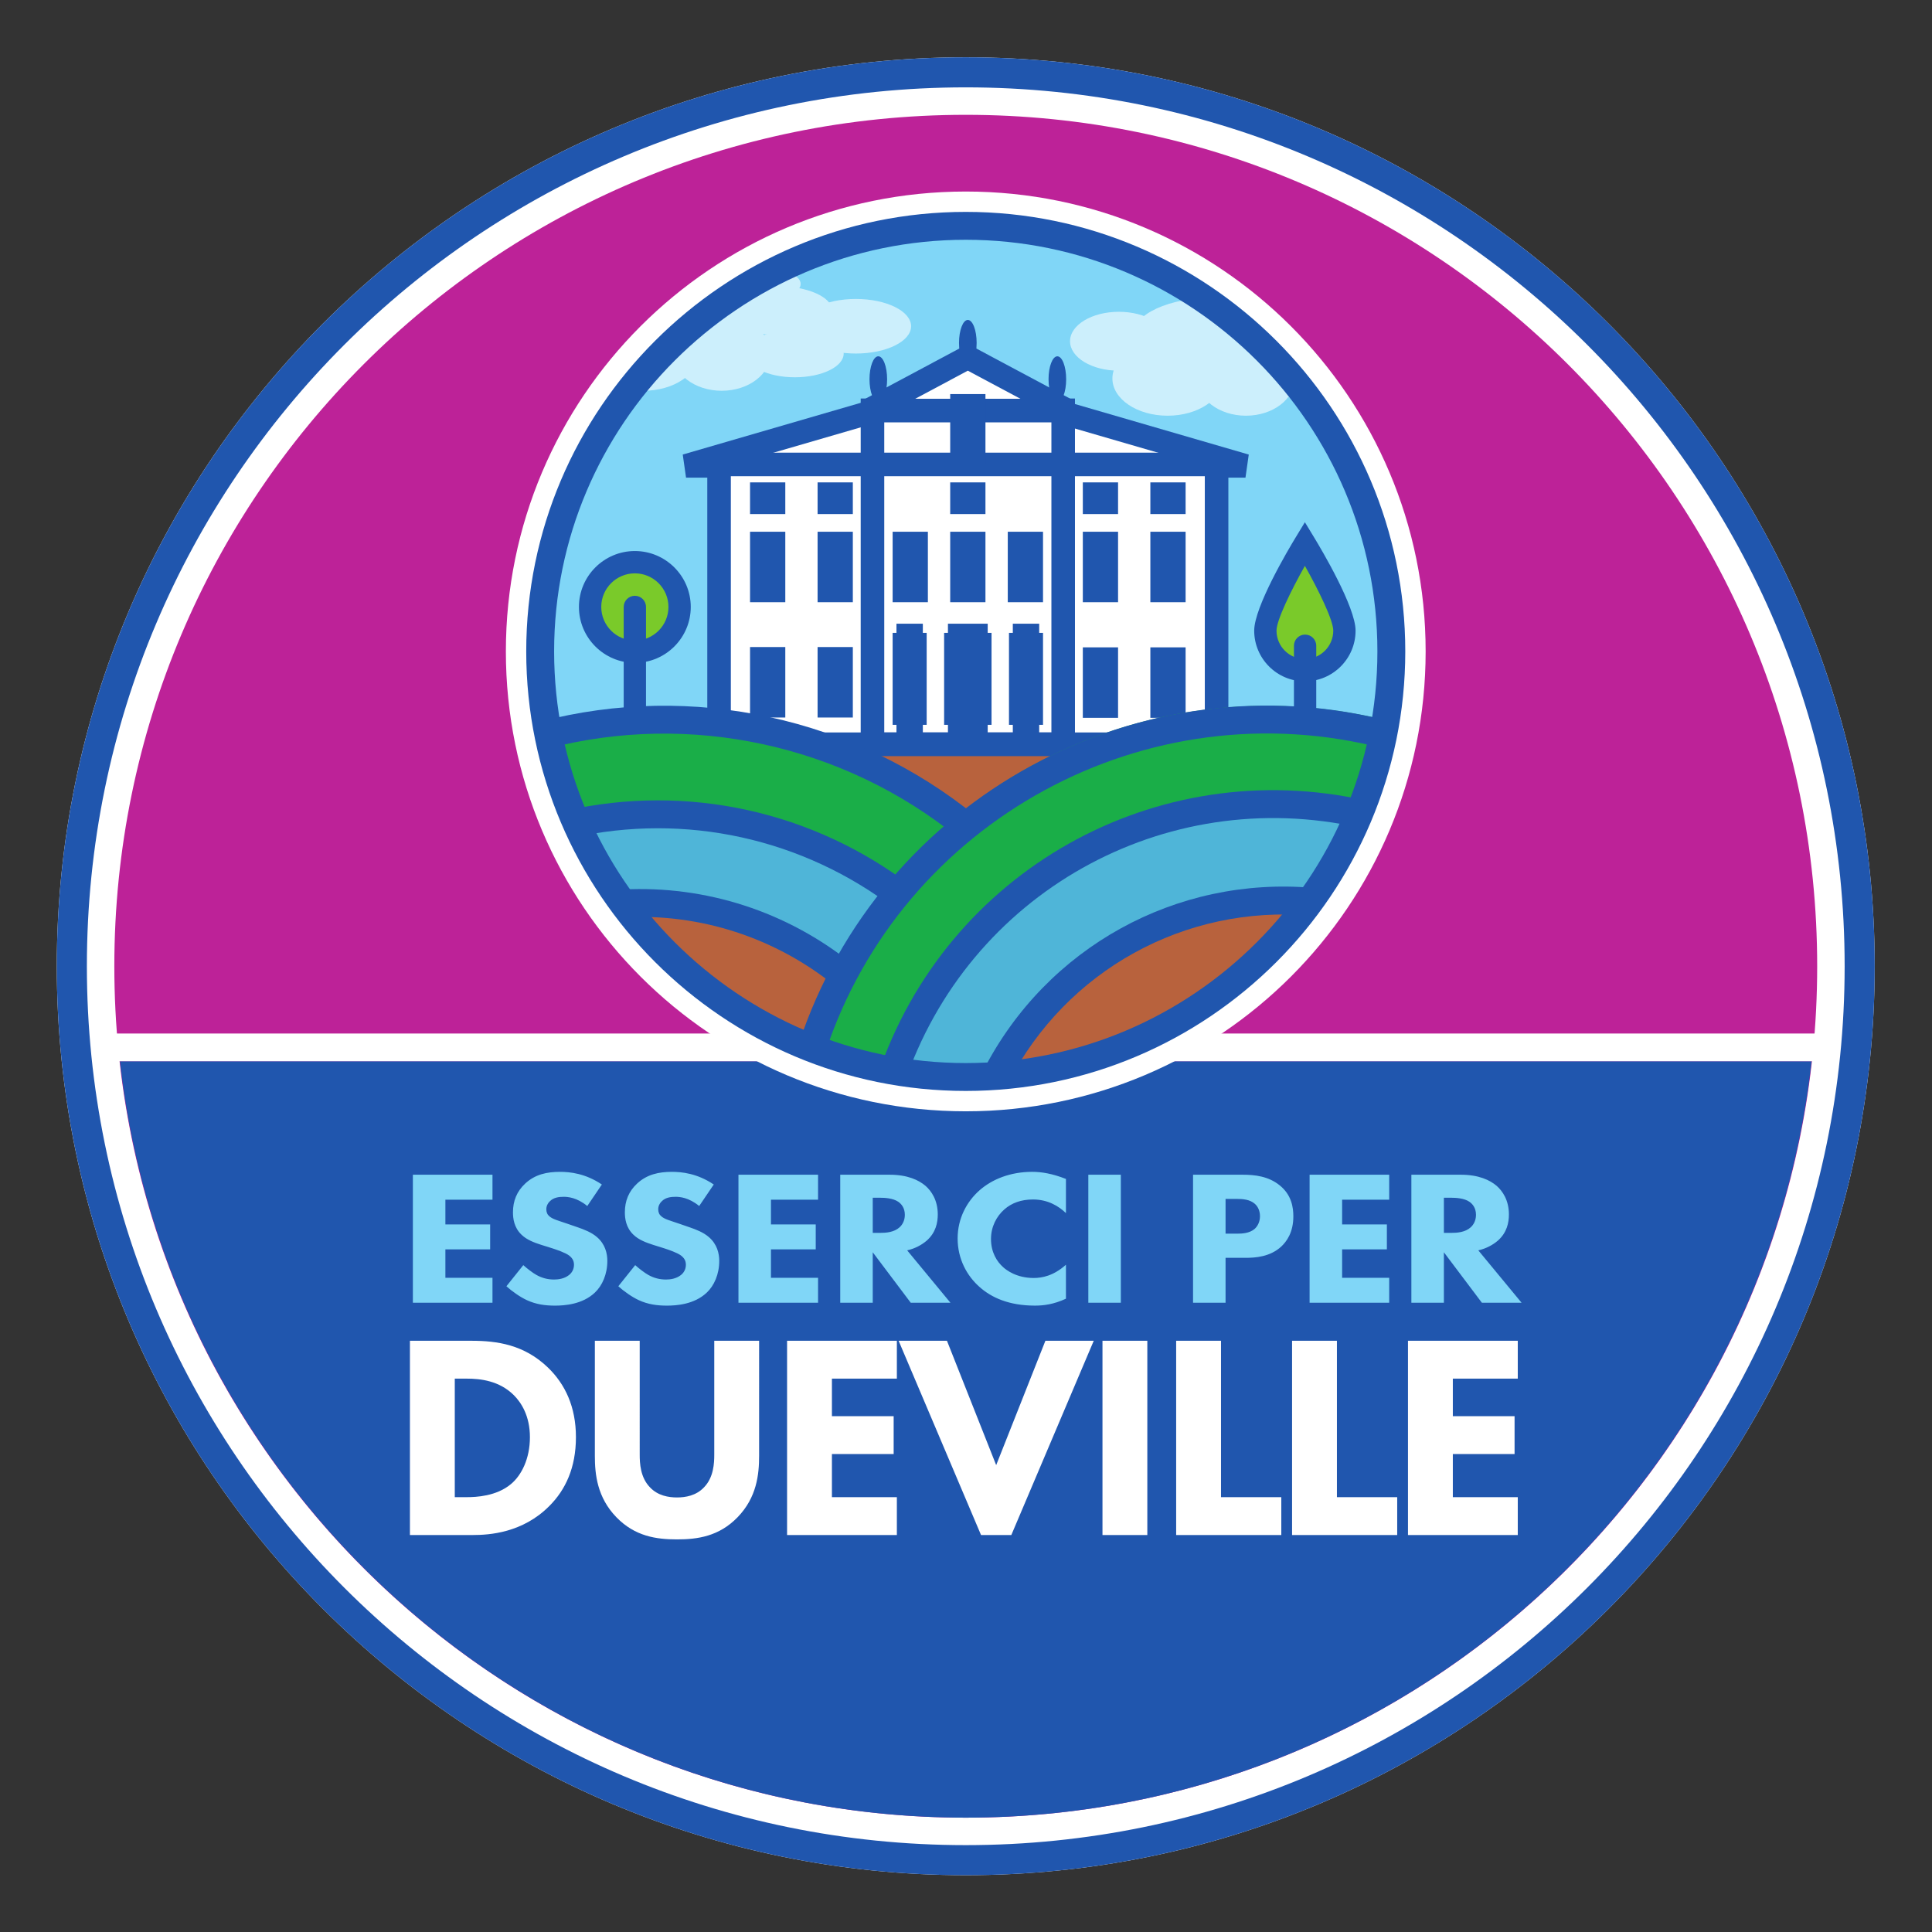 <?xml version="1.0" encoding="UTF-8" standalone="no"?>
<svg
   xmlns:dc="http://purl.org/dc/elements/1.1/"
   xmlns:cc="http://creativecommons.org/ns#"
   xmlns:rdf="http://www.w3.org/1999/02/22-rdf-syntax-ns#"
   xmlns:svg="http://www.w3.org/2000/svg"
   xmlns="http://www.w3.org/2000/svg"
   viewBox="0 0 321.26 321.26"
   height="321.26"
   width="321.26"
   xml:space="preserve"
   id="svg2"
   version="1.1"><rect x="0" y="0" width="321.26" height="321.26" fill="#333333" stroke="none"/><defs
     id="defs6"><clipPath
       id="clipPath18"
       clipPathUnits="userSpaceOnUse"><path
         id="path16"
         d="M 0,0 H 240.945 V 240.945 H 0 Z" /></clipPath><clipPath
       id="clipPath40"
       clipPathUnits="userSpaceOnUse"><path
         id="path38"
         d="M 0,0 H 240.945 V 240.945 H 0 Z" /></clipPath><clipPath
       id="clipPath64"
       clipPathUnits="userSpaceOnUse"><path
         id="path62"
         d="m 68.785,159.745 c 0,-3.878 0.441,-7.652 1.252,-11.288 v 0 h 100.871 c 0.81,3.636 1.251,7.41 1.251,11.288 v 0 c 0,28.546 -23.141,51.687 -51.687,51.687 v 0 c -28.545,0 -51.687,-23.141 -51.687,-51.687" /></clipPath><clipPath
       id="clipPath156"
       clipPathUnits="userSpaceOnUse"><path
         id="path154"
         d="M 0,0 H 240.945 V 240.945 H 0 Z" /></clipPath><clipPath
       id="clipPath174"
       clipPathUnits="userSpaceOnUse"><path
         id="path172"
         d="m 67.743,149.196 9.388,-22.16 C 77.036,127.021 76.945,127 76.852,126.981 v 0 l 0.083,-0.019 c 1.694,0.27 3.416,0.452 5.186,0.452 v 0 c 7.782,0 14.93,-2.662 20.614,-7.115 v 0 l 22.595,10.95 c -10.472,12.109 -25.941,19.774 -43.209,19.774 v 0 c -4.966,0 -9.783,-0.637 -14.378,-1.827" /></clipPath><clipPath
       id="clipPath186"
       clipPathUnits="userSpaceOnUse"><path
         id="path184"
         d="M 0,0 H 240.945 V 240.945 H 0 Z" /></clipPath><clipPath
       id="clipPath202"
       clipPathUnits="userSpaceOnUse"><path
         id="path200"
         d="m 99.986,111.287 12.558,-5.294 h 10.766 l 1.925,0.335 c 5.619,12.545 18.187,21.298 32.822,21.298 v 0 c 1.899,0 3.749,-0.194 5.566,-0.483 v 0 l 0.089,0.02 c -0.1,0.021 -0.198,0.043 -0.3,0.058 v 0 l 10.072,23.776 c -4.929,1.278 -10.098,1.96 -15.427,1.96 v 0 c -26.987,0 -49.884,-17.447 -58.071,-41.67" /></clipPath><clipPath
       id="clipPath214"
       clipPathUnits="userSpaceOnUse"><path
         id="path212"
         d="M 0,0 H 240.945 V 240.945 H 0 Z" /></clipPath></defs><g
     transform="matrix(1.333,0,0,-1.333,0,321.26)"
     id="g10"><g
       id="g12"><g
         clip-path="url(#clipPath18)"
         id="g14"><g
           transform="translate(120.472,7.087)"
           id="g20"><path
             id="path22"
             style="fill:#ffffff;fill-opacity:1;fill-rule:nonzero;stroke:none"
             d="m 0,0 c 62.621,0 113.386,50.765 113.386,113.386 0,62.621 -50.765,113.386 -113.386,113.386 -62.621,0 -113.386,-50.765 -113.386,-113.386 C -113.386,50.765 -62.621,0 0,0" /></g><g
           transform="translate(14.262,120.472)"
           id="g24"><path
             id="path26"
             style="fill:#bd2298;fill-opacity:1;fill-rule:nonzero;stroke:none"
             d="m 0,0 c 0,58.659 47.551,106.21 106.211,106.21 58.659,0 106.21,-47.551 106.21,-106.21 0,-58.659 -47.551,-106.21 -106.21,-106.21 C 47.551,-106.21 0,-58.659 0,0" /></g><g
           transform="translate(14.962,108.622)"
           id="g28"><path
             id="path30"
             style="fill:#2056ae;fill-opacity:1;fill-rule:nonzero;stroke:none"
             d="m 0,0 c 5.897,-53.076 50.862,-94.36 105.511,-94.36 54.648,0 99.613,41.284 105.51,94.36 z" /></g></g></g><path
       id="path32"
       style="fill:#ffffff;fill-opacity:1;fill-rule:nonzero;stroke:none"
       d="m 12.402,108.622 h 216.141 v 3.458 H 12.402 Z" /><g
       id="g34"><g
         clip-path="url(#clipPath40)"
         id="g36"><g
           transform="translate(8.962,120.472)"
           id="g42"><path
             id="path44"
             style="fill:none;stroke:#2056ae;stroke-width:3.75;stroke-linecap:butt;stroke-linejoin:miter;stroke-miterlimit:3.864;stroke-dasharray:none;stroke-opacity:1"
             d="m 0,0 c 0,61.586 49.924,111.511 111.511,111.511 61.586,0 111.511,-49.925 111.511,-111.511 0,-61.587 -49.925,-111.511 -111.511,-111.511 C 49.924,-111.511 0,-61.587 0,0 Z" /></g><g
           transform="translate(120.472,102.377)"
           id="g46"><path
             id="path48"
             style="fill:#ffffff;fill-opacity:1;fill-rule:nonzero;stroke:none"
             d="m 0,0 c 31.684,0 57.368,25.685 57.368,57.368 0,31.684 -25.684,57.368 -57.368,57.368 -31.684,0 -57.368,-25.684 -57.368,-57.368 C -57.368,25.685 -31.684,0 0,0" /></g><g
           transform="translate(120.472,108.059)"
           id="g50"><path
             id="path52"
             style="fill:#b8623d;fill-opacity:1;fill-rule:nonzero;stroke:none"
             d="m 0,0 c 28.546,0 51.687,23.141 51.687,51.687 0,28.545 -23.141,51.686 -51.687,51.686 -28.546,0 -51.687,-23.141 -51.687,-51.686 C -51.687,23.141 -28.546,0 0,0" /></g><g
           transform="translate(170.908,148.457)"
           id="g54"><path
             id="path56"
             style="fill:#80d6f7;fill-opacity:1;fill-rule:nonzero;stroke:none"
             d="m 0,0 c 0.81,3.636 1.251,7.409 1.251,11.288 0,28.546 -23.141,51.687 -51.687,51.687 -28.545,0 -51.686,-23.141 -51.686,-51.687 0,-3.879 0.441,-7.652 1.251,-11.288 z" /></g></g></g><g
       id="g58"><g
         clip-path="url(#clipPath64)"
         id="g60"><g
           transform="translate(145.654,189.148)"
           id="g66"><path
             id="path68"
             style="fill:#cceffc;fill-opacity:1;fill-rule:nonzero;stroke:none"
             d="M 0,0 C 3.804,0 6.888,2.08 6.888,4.645 6.888,7.211 3.804,9.29 0,9.29 -3.804,9.29 -6.888,7.211 -6.888,4.645 -6.888,2.08 -3.804,0 0,0" /></g><g
           transform="translate(151.421,194.594)"
           id="g70"><path
             id="path72"
             style="fill:#cceffc;fill-opacity:1;fill-rule:nonzero;stroke:none"
             d="M 0,0 C 5.573,0 10.091,2.08 10.091,4.645 10.091,7.211 5.573,9.29 0,9.29 -5.573,9.29 -10.091,7.211 -10.091,4.645 -10.091,2.08 -5.573,0 0,0" /></g><g
           transform="translate(155.425,189.148)"
           id="g74"><path
             id="path76"
             style="fill:#cceffc;fill-opacity:1;fill-rule:nonzero;stroke:none"
             d="M 0,0 C 3.362,0 6.087,2.08 6.087,4.645 6.087,7.211 3.362,9.29 0,9.29 -3.362,9.29 -6.087,7.211 -6.087,4.645 -6.087,2.08 -3.362,0 0,0" /></g><g
           transform="translate(162.313,196.116)"
           id="g78"><path
             id="path80"
             style="fill:#cceffc;fill-opacity:1;fill-rule:nonzero;stroke:none"
             d="M 0,0 C 3.804,0 6.888,1.363 6.888,3.043 6.888,4.724 3.804,6.087 0,6.087 -3.804,6.087 -6.888,4.724 -6.888,3.043 -6.888,1.363 -3.804,0 0,0" /></g><g
           transform="translate(164.555,190.83)"
           id="g82"><path
             id="path84"
             style="fill:#cceffc;fill-opacity:1;fill-rule:nonzero;stroke:none"
             d="M 0,0 C 3.362,0 6.087,1.327 6.087,2.963 6.087,4.6 3.362,5.927 0,5.927 -3.362,5.927 -6.087,4.6 -6.087,2.963 -6.087,1.327 -3.362,0 0,0" /></g><g
           transform="translate(172.164,193.793)"
           id="g86"><path
             id="path88"
             style="fill:#cceffc;fill-opacity:1;fill-rule:nonzero;stroke:none"
             d="M 0,0 C 3.804,0 6.888,1.524 6.888,3.404 6.888,5.284 3.804,6.808 0,6.808 -3.804,6.808 -6.888,5.284 -6.888,3.404 -6.888,1.524 -3.804,0 0,0" /></g><g
           transform="translate(161.872,200.771)"
           id="g90"><path
             id="path92"
             style="fill:#cceffc;fill-opacity:1;fill-rule:nonzero;stroke:none"
             d="M 0,0 C 1.88,0 3.404,0.762 3.404,1.702 3.404,2.642 1.88,3.404 0,3.404 -1.88,3.404 -3.404,2.642 -3.404,1.702 -3.404,0.762 -1.88,0 0,0" /></g><g
           transform="translate(139.567,194.764)"
           id="g94"><path
             id="path96"
             style="fill:#cceffc;fill-opacity:1;fill-rule:nonzero;stroke:none"
             d="M 0,0 C 3.362,0 6.087,1.645 6.087,3.674 6.087,5.703 3.362,7.348 0,7.348 -3.362,7.348 -6.087,5.703 -6.087,3.674 -6.087,1.645 -3.362,0 0,0" /></g><g
           transform="translate(80.257,192.259)"
           id="g98"><path
             id="path100"
             style="fill:#cceffc;fill-opacity:1;fill-rule:nonzero;stroke:none"
             d="M 0,0 C 3.804,0 6.888,2.08 6.888,4.645 6.888,7.211 3.804,9.29 0,9.29 -3.804,9.29 -6.888,7.211 -6.888,4.645 -6.888,2.08 -3.804,0 0,0" /></g><g
           transform="translate(86.023,197.705)"
           id="g102"><path
             id="path104"
             style="fill:#cceffc;fill-opacity:1;fill-rule:nonzero;stroke:none"
             d="M 0,0 C 5.573,0 10.091,2.08 10.091,4.645 10.091,7.211 5.573,9.29 0,9.29 -5.573,9.29 -10.091,7.211 -10.091,4.645 -10.091,2.08 -5.573,0 0,0" /></g><g
           transform="translate(90.028,192.259)"
           id="g106"><path
             id="path108"
             style="fill:#cceffc;fill-opacity:1;fill-rule:nonzero;stroke:none"
             d="M 0,0 C 3.362,0 6.087,2.08 6.087,4.645 6.087,7.211 3.362,9.29 0,9.29 -3.362,9.29 -6.087,7.211 -6.087,4.645 -6.087,2.08 -3.362,0 0,0" /></g><g
           transform="translate(96.915,199.227)"
           id="g110"><path
             id="path112"
             style="fill:#cceffc;fill-opacity:1;fill-rule:nonzero;stroke:none"
             d="M 0,0 C 3.804,0 6.888,1.363 6.888,3.043 6.888,4.724 3.804,6.087 0,6.087 -3.804,6.087 -6.888,4.724 -6.888,3.043 -6.888,1.363 -3.804,0 0,0" /></g><g
           transform="translate(99.158,193.941)"
           id="g114"><path
             id="path116"
             style="fill:#cceffc;fill-opacity:1;fill-rule:nonzero;stroke:none"
             d="M 0,0 C 3.362,0 6.087,1.327 6.087,2.963 6.087,4.6 3.362,5.927 0,5.927 -3.362,5.927 -6.087,4.6 -6.087,2.963 -6.087,1.327 -3.362,0 0,0" /></g><g
           transform="translate(106.766,196.904)"
           id="g118"><path
             id="path120"
             style="fill:#cceffc;fill-opacity:1;fill-rule:nonzero;stroke:none"
             d="M 0,0 C 3.804,0 6.888,1.524 6.888,3.404 6.888,5.284 3.804,6.808 0,6.808 -3.804,6.808 -6.888,5.284 -6.888,3.404 -6.888,1.524 -3.804,0 0,0" /></g><g
           transform="translate(96.475,203.882)"
           id="g122"><path
             id="path124"
             style="fill:#cceffc;fill-opacity:1;fill-rule:nonzero;stroke:none"
             d="M 0,0 C 1.88,0 3.404,0.762 3.404,1.702 3.404,2.642 1.88,3.404 0,3.404 -1.88,3.404 -3.404,2.642 -3.404,1.702 -3.404,0.762 -1.88,0 0,0" /></g><g
           transform="translate(74.17,197.875)"
           id="g126"><path
             id="path128"
             style="fill:#cceffc;fill-opacity:1;fill-rule:nonzero;stroke:none"
             d="M 0,0 C 3.362,0 6.087,1.645 6.087,3.674 6.087,5.703 3.362,7.348 0,7.348 -3.362,7.348 -6.087,5.703 -6.087,3.674 -6.087,1.645 -3.362,0 0,0" /></g></g></g><g
       transform="translate(120.472,193.036)"
       id="g130"><path
         id="path132"
         style="fill:#ffffff;fill-opacity:1;fill-rule:nonzero;stroke:none"
         d="M 0,0 -34.893,-10.144 H 34.893 Z" /></g><g
       transform="translate(120.472,193.036)"
       id="g134"><path
         id="path136"
         style="fill:none;stroke:#2056ae;stroke-width:2.938;stroke-linecap:butt;stroke-linejoin:miter;stroke-miterlimit:4;stroke-dasharray:none;stroke-opacity:1"
         d="M 0,0 -34.893,-10.144 H 34.893 Z" /></g><path
       id="path138"
       style="fill:#ffffff;fill-opacity:1;fill-rule:nonzero;stroke:#2056ae;stroke-width:2.938;stroke-linecap:butt;stroke-linejoin:miter;stroke-miterlimit:4;stroke-dasharray:none;stroke-opacity:1"
       d="m 89.699,148.168 h 62.063 V 183.07 H 89.699 Z" /><path
       id="path140"
       style="fill:none;stroke:#2056ae;stroke-width:2.938;stroke-linecap:butt;stroke-linejoin:miter;stroke-miterlimit:4;stroke-dasharray:none;stroke-opacity:1"
       d="m 108.836,148.169 h 23.789 v 41.656 h -23.789 z" /><g
       transform="translate(120.73,196.431)"
       id="g142"><path
         id="path144"
         style="fill:#ffffff;fill-opacity:1;fill-rule:nonzero;stroke:none"
         d="M 0,0 -12.427,-6.639 H 12.427 Z" /></g><g
       transform="translate(120.73,196.431)"
       id="g146"><path
         id="path148"
         style="fill:none;stroke:#2056ae;stroke-width:2.938;stroke-linecap:butt;stroke-linejoin:miter;stroke-miterlimit:4;stroke-dasharray:none;stroke-opacity:1"
         d="M 0,0 -12.427,-6.639 H 12.427 Z" /></g><g
       id="g150"><g
         clip-path="url(#clipPath156)"
         id="g152"><path
           id="path158"
           style="fill:#2056ae;fill-opacity:1;fill-rule:nonzero;stroke:none"
           d="M 147.897,160.252 H 143.5 v -8.793 h 4.397 z m -4.397,5.632 h 4.397 v 8.793 H 143.5 Z m 0,10.992 h 4.397 v 3.957 H 143.5 Z m -8.425,-25.418 h 4.397 v 8.793 h -4.397 z m 0,14.426 h 4.397 v 8.793 h -4.397 z m 0,10.992 h 4.397 v 3.957 h -4.397 z m -2.078,16.82 c 0,1.581 -0.492,2.862 -1.099,2.862 -0.607,0 -1.099,-1.281 -1.099,-2.862 0,-1.58 0.492,-2.861 1.099,-2.861 0.607,0 1.099,1.281 1.099,2.861 m -3.364,-43.112 h 0.477 v 11.477 h -0.477 v 1.143 h -3.291 v -1.143 h -0.478 v -11.477 h 0.478 v -2.036 h 3.291 z m -3.92,15.3 h 4.397 v 8.793 h -4.397 z m -2.503,-15.3 h 0.478 v 11.477 h -0.478 v 1.143 h -4.96 v -1.143 h -0.477 v -11.477 h 0.477 v -2.036 h 4.96 z m -4.678,15.3 h 4.397 v 8.793 h -4.397 z m 0,10.992 h 4.397 v 3.957 h -4.397 z m 0,6.179 h 4.397 v 8.794 h -4.397 z m 3.298,15.178 c 0,1.58 -0.493,2.861 -1.1,2.861 -0.607,0 -1.099,-1.281 -1.099,-2.861 0,-1.581 0.492,-2.861 1.099,-2.861 0.607,0 1.1,1.28 1.1,2.861 m -10.48,-32.349 h 4.397 v 8.793 h -4.397 z m -0.688,27.812 c 0,1.581 -0.492,2.862 -1.099,2.862 -0.607,0 -1.099,-1.281 -1.099,-2.862 0,-1.58 0.492,-2.861 1.099,-2.861 0.607,0 1.099,1.281 1.099,2.861 M 101.989,151.5 h 4.397 v 8.793 h -4.397 z m 0,14.384 h 4.397 v 8.793 h -4.397 z m 0,10.992 h 4.397 v 3.957 h -4.397 z M 93.564,151.5 h 4.397 v 8.793 h -4.397 z m 0,14.384 h 4.397 v 8.793 h -4.397 z m 0,10.992 h 4.397 v 3.957 h -4.397 z m 18.264,-14.815 h -0.478 v -11.477 h 0.478 v -2.036 h 3.291 v 2.036 h 0.478 v 11.477 h -0.478 v 1.143 h -3.291 z" /><g
           transform="translate(79.194,158.457)"
           id="g160"><path
             id="path162"
             style="fill:#7aca2a;fill-opacity:1;fill-rule:nonzero;stroke:none"
             d="m 0,0 c -3.769,0 -6.835,3.066 -6.835,6.835 0,3.769 3.066,6.835 6.835,6.835 3.769,0 6.835,-3.066 6.835,-6.835 C 6.835,3.066 3.769,0 0,0 M 4.108,6.835 C 4.108,4.57 2.265,2.727 0,2.727 c -2.265,0 -4.108,1.843 -4.108,4.108 0,2.265 1.843,4.108 4.108,4.108 2.265,0 4.108,-1.843 4.108,-4.108" /></g><g
           transform="translate(125.33,131.249)"
           id="g164"><path
             id="path166"
             style="fill:#1aae48;fill-opacity:1;fill-rule:nonzero;stroke:none"
             d="m 0,0 c -10.473,12.109 -25.941,19.774 -43.209,19.774 -4.967,0 -9.784,-0.636 -14.378,-1.827 l 9.387,-22.16 c -0.094,-0.015 -0.186,-0.036 -0.279,-0.055 l 0.083,-0.019 c 1.694,0.27 3.417,0.452 5.187,0.452 7.782,0 14.93,-2.663 20.613,-7.115 z" /></g></g></g><g
       id="g168"><g
         clip-path="url(#clipPath174)"
         id="g170"><g
           transform="translate(126.052,118.587)"
           id="g176"><path
             id="path178"
             style="fill:#4fb5d8;fill-opacity:1;fill-rule:nonzero;stroke:none"
             d="m 0,0 c -11.052,12.778 -27.376,20.867 -45.599,20.867 -5.241,0 -10.325,-0.671 -15.173,-1.928 l 9.907,-23.385 c -0.1,-0.015 -0.197,-0.038 -0.295,-0.058 l 0.088,-0.02 c 1.787,0.285 3.606,0.476 5.473,0.476 8.212,0 15.757,-2.809 21.754,-7.507 z" /></g></g></g><g
       id="g180"><g
         clip-path="url(#clipPath186)"
         id="g182"><g
           transform="translate(168.912,162.443)"
           id="g188"><path
             id="path190"
             style="fill:#7aca2a;fill-opacity:1;fill-rule:nonzero;stroke:none"
             d="m 0,0 c 0,2.874 -4.149,9.854 -4.981,11.224 l -1.153,1.9 -1.154,-1.9 C -8.12,9.854 -12.269,2.874 -12.269,0 c 0,-3.383 2.752,-6.135 6.135,-6.135 C -2.752,-6.135 0,-3.383 0,0" /></g><g
           transform="translate(163.412,127.221)"
           id="g192"><path
             id="path194"
             style="fill:#1aae48;fill-opacity:1;fill-rule:nonzero;stroke:none"
             d="m 0,0 10.072,23.775 c -4.929,1.278 -10.098,1.96 -15.427,1.96 -26.987,0 -49.884,-17.446 -58.072,-41.67 l 12.559,-5.293 h 10.766 l 1.925,0.334 c 5.618,12.545 18.187,21.299 32.822,21.299 1.899,0 3.748,-0.195 5.565,-0.484 l 0.089,0.02 C 0.2,-0.038 0.101,-0.015 0,0" /></g></g></g><g
       id="g196"><g
         clip-path="url(#clipPath202)"
         id="g198"><g
           transform="translate(168.898,115.512)"
           id="g204"><path
             id="path206"
             style="fill:#4fb5d8;fill-opacity:1;fill-rule:nonzero;stroke:none"
             d="m 0,0 9.907,23.386 c -4.849,1.256 -9.933,1.927 -15.174,1.927 -26.545,0 -49.067,-17.16 -57.12,-40.987 l 12.353,-5.206 h 10.589 l 1.894,0.329 c 5.526,12.339 17.889,20.949 32.284,20.949 1.868,0 3.686,-0.191 5.474,-0.476 l 0.087,0.02 C 0.197,-0.038 0.1,-0.015 0,0" /></g></g></g><g
       id="g208"><g
         clip-path="url(#clipPath214)"
         id="g210"><g
           transform="translate(102.957,109.74)"
           id="g216"><path
             id="path218"
             style="fill:#2056ae;fill-opacity:1;fill-rule:nonzero;stroke:none"
             d="m 0,0 -3.303,1.09 c 10.129,30.7 42.59,48.341 73.9,40.16 l -0.88,-3.366 C 40.179,45.601 9.555,28.961 0,0" /></g><g
           transform="translate(112.775,105.731)"
           id="g220"><path
             id="path222"
             style="fill:#2056ae;fill-opacity:1;fill-rule:nonzero;stroke:none"
             d="M 0,0 -3.299,1.103 C 5.216,26.568 31.417,41.318 57.648,35.408 L 56.884,32.016 C 32.401,37.527 7.947,23.765 0,0" /></g><g
           transform="translate(125.813,105.993)"
           id="g224"><path
             id="path226"
             style="fill:#2056ae;fill-opacity:1;fill-rule:nonzero;stroke:none"
             d="m 0,0 -3.09,1.597 c 7.87,15.242 23.989,24.145 41.074,22.658 l -0.3,-3.465 C 22.011,22.148 7.221,13.985 0,0" /></g><g
           transform="translate(119.603,136.445)"
           id="g228"><path
             id="path230"
             style="fill:#2056ae;fill-opacity:1;fill-rule:nonzero;stroke:none"
             d="m 0,0 c -14.309,11.658 -33.497,15.837 -51.332,11.178 l -0.88,3.366 c 18.902,4.939 39.243,0.511 54.409,-11.847 z" /></g><g
           transform="translate(111.703,127.604)"
           id="g232"><path
             id="path234"
             style="fill:#2056ae;fill-opacity:1;fill-rule:nonzero;stroke:none"
             d="m 0,0 c -11.514,8.829 -26.228,12.067 -40.368,8.884 l -0.764,3.393 c 15.15,3.415 30.913,-0.056 43.249,-9.517 z" /></g><g
           transform="translate(104.099,118.075)"
           id="g236"><path
             id="path238"
             style="fill:#2056ae;fill-opacity:1;fill-rule:nonzero;stroke:none"
             d="m 0,0 c -7.427,5.969 -16.733,8.997 -26.207,8.499 l -0.179,3.474 C -16.057,12.497 -5.915,9.216 2.179,2.711 Z" /></g><g
           transform="translate(162.803,150.025)"
           id="g240"><path
             id="path242"
             style="fill:#2056ae;fill-opacity:1;fill-rule:nonzero;stroke:none"
             d="m 0,0 c -0.768,0 -1.391,0.623 -1.391,1.391 v 9.036 c 0,0.768 0.623,1.391 1.391,1.391 0.768,0 1.391,-0.623 1.391,-1.391 V 1.391 C 1.391,0.623 0.768,0 0,0" /></g><g
           transform="translate(79.194,150.025)"
           id="g244"><path
             id="path246"
             style="fill:#2056ae;fill-opacity:1;fill-rule:nonzero;stroke:none"
             d="m 0,0 c -0.768,0 -1.391,0.623 -1.391,1.391 v 13.877 c 0,0.768 0.623,1.391 1.391,1.391 0.768,0 1.391,-0.623 1.391,-1.391 V 1.391 C 1.391,0.623 0.768,0 0,0" /></g><g
           transform="translate(162.777,156.013)"
           id="g248"><path
             id="path250"
             style="fill:#2056ae;fill-opacity:1;fill-rule:nonzero;stroke:none"
             d="m 0,0 c -3.486,0 -6.323,2.836 -6.323,6.323 0,2.962 4.276,10.155 5.134,11.567 L 0,19.849 1.189,17.89 C 2.047,16.478 6.322,9.285 6.322,6.323 6.322,2.836 3.486,0 0,0 m 0,14.406 c -1.731,-3.08 -3.54,-6.783 -3.54,-8.083 0,-1.952 1.588,-3.54 3.54,-3.54 1.952,0 3.54,1.588 3.54,3.54 0,1.3 -1.809,5.003 -3.54,8.083" /></g><g
           transform="translate(79.194,158.319)"
           id="g252"><path
             id="path254"
             style="fill:#2056ae;fill-opacity:1;fill-rule:nonzero;stroke:none"
             d="m 0,0 c -3.845,0 -6.974,3.129 -6.974,6.974 0,3.845 3.129,6.974 6.974,6.974 3.845,0 6.974,-3.129 6.974,-6.974 C 6.974,3.129 3.845,0 0,0 m 0,11.165 c -2.311,0 -4.191,-1.88 -4.191,-4.191 0,-2.311 1.88,-4.191 4.191,-4.191 2.311,0 4.191,1.88 4.191,4.191 0,2.311 -1.88,4.191 -4.191,4.191" /></g><g
           transform="translate(120.472,104.917)"
           id="g256"><path
             id="path258"
             style="fill:#2056ae;fill-opacity:1;fill-rule:nonzero;stroke:none"
             d="m 0,0 c -30.232,0 -54.828,24.596 -54.828,54.829 0,30.232 24.596,54.827 54.828,54.827 30.232,0 54.828,-24.595 54.828,-54.827 C 54.828,24.596 30.232,0 0,0 m 0,106.178 c -28.314,0 -51.349,-23.035 -51.349,-51.349 0,-28.315 23.035,-51.351 51.349,-51.351 28.314,0 51.35,23.036 51.35,51.351 0,28.314 -23.036,51.349 -51.35,51.349" /></g><g
           transform="translate(51.136,73.752)"
           id="g260"><path
             id="path262"
             style="fill:#ffffff;fill-opacity:1;fill-rule:nonzero;stroke:none"
             d="m 0,0 v -24.232 h 7.847 c 2.035,0 6.213,0.254 9.555,3.633 1.998,1.998 3.306,4.759 3.306,8.574 0,3.778 -1.344,6.612 -3.488,8.683 C 14.241,-0.472 10.863,0 7.666,0 Z m 5.595,-4.723 h 1.489 c 1.708,0 4.069,-0.254 5.886,-2.071 0.944,-0.944 1.998,-2.615 1.998,-5.231 0,-2.689 -1.054,-4.759 -2.362,-5.849 C 10.79,-19.4 8.247,-19.509 7.084,-19.509 H 5.595 Z M 43.559,0 h -5.595 v -14.205 c 0,-1.053 -0.072,-2.834 -1.271,-4.069 -0.981,-1.053 -2.325,-1.271 -3.379,-1.271 -1.053,0 -2.398,0.218 -3.378,1.271 -1.199,1.235 -1.272,3.016 -1.272,4.069 V 0 h -5.595 v -14.35 c 0,-2.325 0.291,-5.195 2.689,-7.666 2.325,-2.398 5.013,-2.761 7.556,-2.761 2.543,0 5.232,0.363 7.557,2.761 2.398,2.471 2.688,5.341 2.688,7.666 z M 60.743,0 H 47.047 v -24.232 h 13.696 v 4.723 h -8.102 v 5.377 h 7.702 v 4.723 h -7.702 v 4.686 h 8.102 z m 0.218,0 10.281,-24.232 H 75.02 L 85.302,0 H 79.271 L 73.131,-15.513 66.991,0 Z m 25.43,-24.232 h 5.595 V 0 H 86.391 Z M 95.583,0 v -24.232 h 13.115 v 4.723 h -7.521 V 0 Z m 14.459,0 v -24.232 h 13.115 v 4.723 h -7.52 V 0 Z m 28.155,0 h -13.696 v -24.232 h 13.696 v 4.723 h -8.101 v 5.377 h 7.702 v 4.723 h -7.702 v 4.686 h 8.101 z" /></g><g
           transform="translate(61.434,94.466)"
           id="g264"><path
             id="path266"
             style="fill:#80d6f7;fill-opacity:1;fill-rule:nonzero;stroke:none"
             d="M 0,0 H -9.93 V -15.971 H 0 v 3.113 h -5.874 v 3.544 h 5.584 v 3.112 h -5.584 v 3.089 H 0 Z M 13.644,-1.221 C 11.589,0.168 9.64,0.359 8.428,0.359 6.795,0.359 5.32,0.048 4.083,-1.101 3.029,-2.083 2.555,-3.28 2.555,-4.693 c 0,-0.766 0.132,-1.892 1.053,-2.778 0.685,-0.67 1.633,-1.005 2.45,-1.269 l 1.449,-0.455 c 0.5,-0.167 1.58,-0.526 2.054,-0.886 0.369,-0.287 0.606,-0.622 0.606,-1.149 0,-0.599 -0.29,-1.03 -0.632,-1.293 -0.58,-0.455 -1.317,-0.551 -1.844,-0.551 -0.817,0 -1.528,0.192 -2.213,0.575 -0.474,0.263 -1.185,0.814 -1.633,1.221 l -2.107,-2.634 c 0.659,-0.598 1.686,-1.341 2.582,-1.748 1.106,-0.503 2.212,-0.67 3.476,-0.67 1.159,0 3.424,0.143 4.978,1.628 0.922,0.862 1.554,2.299 1.554,3.951 0,0.934 -0.263,2.083 -1.29,2.969 -0.685,0.599 -1.633,0.958 -2.397,1.221 l -1.317,0.455 c -1.185,0.407 -1.791,0.551 -2.213,0.91 -0.263,0.216 -0.395,0.503 -0.395,0.886 0,0.407 0.185,0.766 0.448,1.006 0.474,0.479 1.159,0.55 1.712,0.55 0.501,0 1.633,-0.071 2.95,-1.149 z m 13.959,0 c -2.055,1.389 -4.004,1.58 -5.215,1.58 -1.633,0 -3.108,-0.311 -4.346,-1.46 -1.054,-0.982 -1.528,-2.179 -1.528,-3.592 0,-0.766 0.132,-1.892 1.054,-2.778 0.685,-0.67 1.633,-1.005 2.449,-1.269 l 1.449,-0.455 c 0.5,-0.167 1.58,-0.526 2.054,-0.886 0.369,-0.287 0.606,-0.622 0.606,-1.149 0,-0.599 -0.29,-1.03 -0.632,-1.293 -0.579,-0.455 -1.317,-0.551 -1.844,-0.551 -0.816,0 -1.527,0.192 -2.212,0.575 -0.474,0.263 -1.185,0.814 -1.633,1.221 l -2.107,-2.634 c 0.658,-0.598 1.685,-1.341 2.581,-1.748 1.106,-0.503 2.212,-0.67 3.477,-0.67 1.159,0 3.424,0.143 4.978,1.628 0.922,0.862 1.554,2.299 1.554,3.951 0,0.934 -0.264,2.083 -1.291,2.969 -0.685,0.599 -1.633,0.958 -2.397,1.221 l -1.317,0.455 c -1.185,0.407 -1.791,0.551 -2.212,0.91 -0.264,0.216 -0.395,0.503 -0.395,0.886 0,0.407 0.184,0.766 0.448,1.006 0.474,0.479 1.158,0.55 1.712,0.55 0.5,0 1.633,-0.071 2.95,-1.149 z M 40.614,0 h -9.93 v -15.971 h 9.93 v 3.113 H 34.74 v 3.544 h 5.584 v 3.112 H 34.74 v 3.089 h 5.874 z m 2.766,0 v -15.971 h 4.056 v 6.297 l 4.741,-6.297 h 4.952 l -5.4,6.537 c 0.975,0.215 1.844,0.694 2.45,1.221 1.132,1.006 1.369,2.251 1.369,3.256 0,1.772 -0.79,2.922 -1.527,3.568 C 53.178,-0.67 51.782,0 49.543,0 Z m 4.056,-2.873 h 0.948 c 0.527,0 1.58,-0.048 2.239,-0.503 0.342,-0.24 0.816,-0.719 0.816,-1.628 0,-0.791 -0.368,-1.293 -0.658,-1.557 -0.685,-0.622 -1.686,-0.694 -2.423,-0.694 h -0.922 z m 24.1,-8.357 c -1.554,-1.389 -2.976,-1.652 -4.03,-1.652 -2.16,0 -3.424,1.006 -3.793,1.341 -0.79,0.694 -1.527,1.867 -1.527,3.52 0,1.532 0.684,2.825 1.659,3.687 0.922,0.814 2.107,1.245 3.582,1.245 1.87,0 3.213,-0.838 4.109,-1.7 v 4.262 c -1.712,0.671 -3.055,0.886 -4.214,0.886 -2.74,0 -5.005,-0.934 -6.559,-2.298 -1.58,-1.389 -2.739,-3.496 -2.739,-6.011 0,-2.562 1.159,-4.669 2.739,-6.058 1.475,-1.317 3.661,-2.322 6.901,-2.322 1.054,0 2.318,0.143 3.872,0.862 z m 2.792,-4.741 h 4.056 V 0 H 74.328 Z M 87.392,0 v -15.971 h 4.056 v 5.603 h 2.476 c 1.238,0 3.081,0.12 4.477,1.413 0.659,0.622 1.502,1.748 1.502,3.759 0,1.101 -0.211,2.682 -1.713,3.879 C 96.795,-0.192 95.109,0 93.581,0 Z m 4.056,-3.017 h 1.369 c 0.791,0 1.66,-0.072 2.266,-0.599 0.395,-0.335 0.658,-0.886 0.658,-1.556 0,-0.694 -0.29,-1.245 -0.658,-1.58 -0.659,-0.575 -1.634,-0.599 -2.187,-0.599 H 91.448 Z M 111.86,0 h -9.93 v -15.971 h 9.93 v 3.113 h -5.873 v 3.544 h 5.583 v 3.112 h -5.583 v 3.089 h 5.873 z m 2.766,0 v -15.971 h 4.056 v 6.297 l 4.741,-6.297 h 4.952 l -5.4,6.537 c 0.975,0.215 1.844,0.694 2.45,1.221 1.132,1.006 1.369,2.251 1.369,3.256 0,1.772 -0.79,2.922 -1.527,3.568 C 124.424,-0.67 123.028,0 120.789,0 Z m 4.056,-2.873 h 0.948 c 0.527,0 1.581,-0.048 2.239,-0.503 0.342,-0.24 0.817,-0.719 0.817,-1.628 0,-0.791 -0.369,-1.293 -0.659,-1.557 -0.685,-0.622 -1.686,-0.694 -2.423,-0.694 h -0.922 z" /></g></g></g></g></svg>